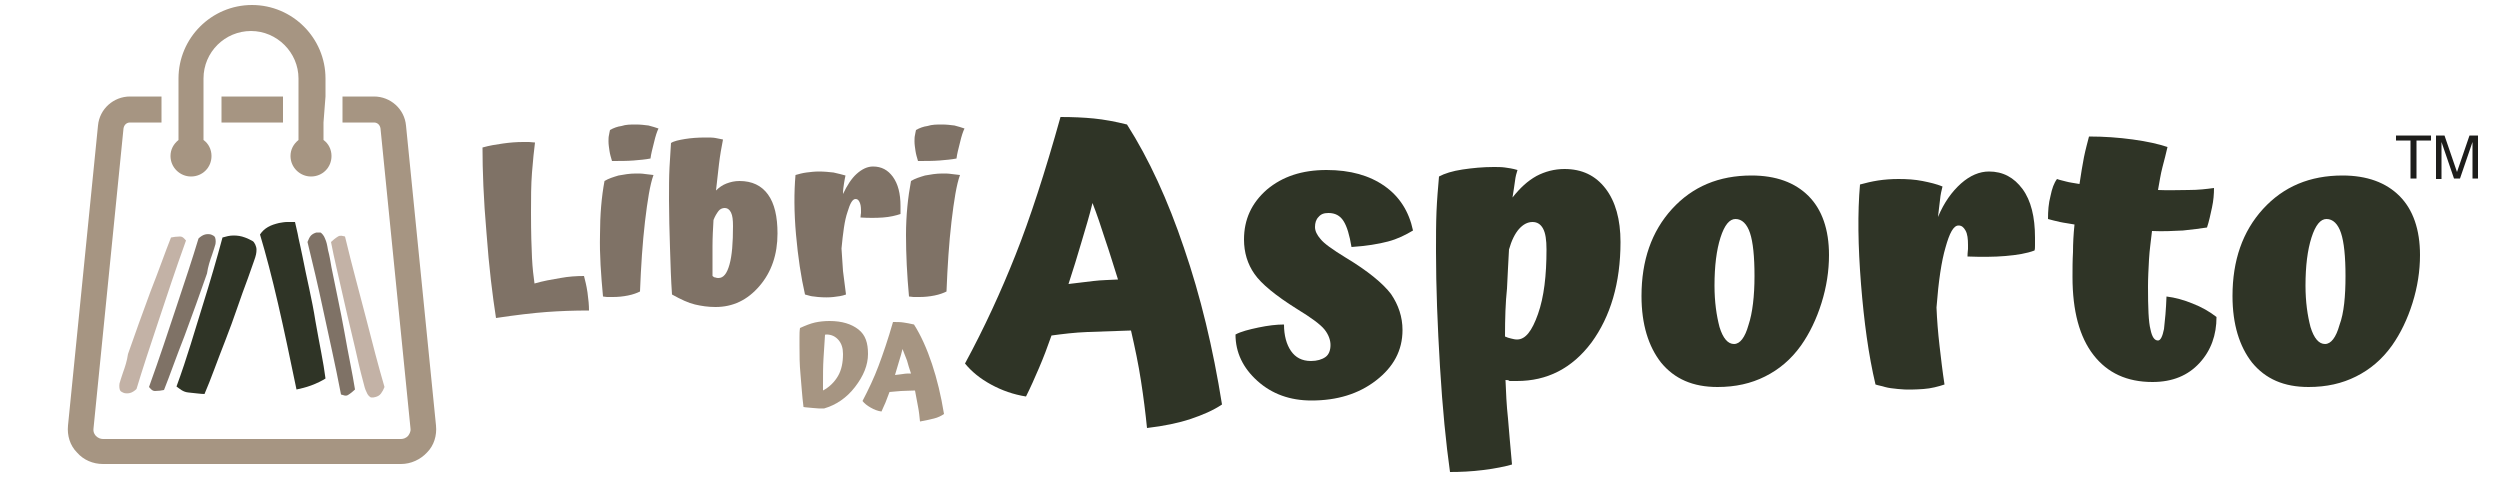 <?xml version="1.0" encoding="utf-8"?>
<!-- Generator: Adobe Illustrator 25.0.0, SVG Export Plug-In . SVG Version: 6.00 Build 0)  -->
<svg version="1.1" id="Livello_1" xmlns="http://www.w3.org/2000/svg" xmlns:xlink="http://www.w3.org/1999/xlink" x="0px" y="0px"
	 viewBox="0 0 500 96.4" style="enable-background:new 0 0 500 96.4;" xml:space="preserve">
<style type="text/css">
	.st0{fill:#7F7266;}
	.st1{fill:#2F3426;}
	.st2{fill:#A69582;}
	.st3{fill:#C3B2A6;}
	.st4{fill:#1D1D1B;}
</style>
<g>
	<path class="st0" d="M116.8,55.2c0.2,0.8,0.5,1.9,0.7,3.3s0.3,2.6,0.3,3.6c-3,0-5.8,0.1-8.5,0.3c-2.7,0.2-6.1,0.6-10.1,1.2
		c-0.7-4.5-1.4-10.1-1.9-17c-0.6-6.8-0.8-12.6-0.8-17.1c1.4-0.4,2.7-0.6,4.1-0.8s2.7-0.3,4-0.3c0.4,0,0.8,0,1.2,0
		c0.4,0,0.8,0.1,1.2,0.1c-0.2,1.5-0.4,3.5-0.6,6s-0.2,5.2-0.2,8c0,4.1,0.1,7.1,0.2,9.1s0.3,3.7,0.5,5.1c1.7-0.5,3.4-0.8,5.2-1.1
		C113.7,55.3,115.3,55.2,116.8,55.2z"/>
	<path class="st0" d="M120.9,36.2c0.8-0.5,1.8-0.8,2.8-1.1c1.1-0.2,2.2-0.4,3.5-0.4c0.6,0,1.2,0,1.8,0.1c0.6,0.1,1.1,0.1,1.7,0.2
		c-0.7,1.9-1.2,5.1-1.7,9.3c-0.5,4.3-0.8,8.9-1,14c-0.6,0.3-1.4,0.6-2.4,0.8c-1,0.2-2,0.3-3,0.3c-0.4,0-0.8,0-1.2,0
		c-0.3,0-0.6-0.1-0.8-0.1c-0.4-4.3-0.7-8.4-0.6-12.3C120,43,120.3,39.4,120.9,36.2z M127.2,24.9c0.9,0,1.7,0.1,2.5,0.2
		c0.8,0.2,1.4,0.4,2,0.6c-0.3,0.6-0.6,1.5-0.9,2.8c-0.3,1.2-0.6,2.3-0.7,3.2c-1,0.2-2.2,0.3-3.4,0.4c-1.3,0.1-2.7,0.1-4.3,0.1
		c-0.2-0.7-0.4-1.3-0.5-2s-0.2-1.3-0.2-1.9c0-0.5,0-0.9,0.1-1.3s0.1-0.7,0.2-1c0.7-0.4,1.5-0.7,2.3-0.8
		C125.2,24.9,126.1,24.9,127.2,24.9z"/>
	<path class="st0" d="M155.5,46.7c0,4.2-1.2,7.7-3.6,10.5c-2.4,2.8-5.3,4.2-8.8,4.2c-1.5,0-2.8-0.2-4.1-0.5s-2.8-1-4.6-2
		c-0.2-2.8-0.3-6-0.4-9.3s-0.2-6.6-0.2-9.6c0-2.5,0-4.6,0.1-6.5s0.2-3.5,0.3-4.9c0.6-0.4,1.6-0.6,2.8-0.8c1.2-0.2,2.6-0.3,4.1-0.3
		c0.8,0,1.5,0,2,0.1s1,0.2,1.5,0.3c-0.3,1.5-0.6,3.2-0.8,4.9c-0.2,1.7-0.4,3.5-0.6,5.3c0.6-0.6,1.3-1.1,2.1-1.4s1.6-0.5,2.6-0.5
		c2.5,0,4.4,0.9,5.7,2.7C154.9,40.7,155.5,43.3,155.5,46.7z M142.5,55.2c0.2,0.2,0.4,0.3,0.6,0.3c0.2,0.1,0.4,0.1,0.6,0.1
		c1,0,1.7-0.9,2.2-2.7c0.5-1.8,0.7-4.3,0.7-7.7c0-1.2-0.1-2.1-0.4-2.7c-0.3-0.6-0.7-0.9-1.3-0.9c-0.4,0-0.9,0.2-1.2,0.6
		s-0.7,1-1,1.8c-0.1,1.7-0.2,3.5-0.2,5.3S142.5,53.3,142.5,55.2z"/>
	<path class="st0" d="M168.3,49.7c0.1,1.5,0.2,3,0.3,4.5c0.2,1.5,0.4,3.1,0.6,4.7c-0.8,0.3-1.6,0.4-2.5,0.5s-1.9,0.1-3.1,0
		c-0.6-0.1-1.1-0.1-1.5-0.2s-0.8-0.2-1.1-0.3c-0.8-3.5-1.4-7.5-1.8-12s-0.4-8.5-0.1-11.9c0.7-0.2,1.4-0.4,2.2-0.5s1.6-0.2,2.5-0.2
		c1,0,2,0.1,2.9,0.2c0.9,0.2,1.7,0.4,2.4,0.6c-0.1,0.4-0.2,1-0.3,1.6s-0.2,1.3-0.2,2.1c0.8-1.7,1.7-3.1,2.7-4c1.1-1,2.2-1.5,3.3-1.5
		c1.7,0,3,0.7,4,2.1s1.5,3.3,1.5,5.8c0,0.4,0,0.7,0,1c0,0.2,0,0.4,0,0.6c-0.9,0.3-2.1,0.6-3.5,0.7s-2.9,0.1-4.5,0
		c0-0.4,0.1-0.8,0.1-0.9c0-0.2,0-0.3,0-0.5c0-0.8-0.1-1.3-0.3-1.7s-0.4-0.6-0.8-0.6c-0.6,0-1.1,0.9-1.6,2.6
		C168.9,44.1,168.6,46.6,168.3,49.7z"/>
	<path class="st0" d="M182.2,36.2c0.8-0.5,1.8-0.8,2.8-1.1c1.1-0.2,2.2-0.4,3.5-0.4c0.6,0,1.2,0,1.8,0.1s1.1,0.1,1.7,0.2
		c-0.7,1.9-1.2,5.1-1.7,9.3c-0.5,4.3-0.8,8.9-1,14c-0.6,0.3-1.4,0.6-2.4,0.8c-1,0.2-2,0.3-3,0.3c-0.4,0-0.8,0-1.2,0
		c-0.3,0-0.6-0.1-0.9-0.1c-0.4-4.3-0.6-8.4-0.6-12.3C181.2,43,181.6,39.4,182.2,36.2z M188.4,24.9c0.9,0,1.7,0.1,2.5,0.2
		c0.8,0.2,1.4,0.4,2,0.6c-0.3,0.6-0.6,1.5-0.9,2.8c-0.3,1.2-0.6,2.3-0.7,3.2c-1,0.2-2.2,0.3-3.4,0.4c-1.3,0.1-2.7,0.1-4.3,0.1
		c-0.2-0.7-0.4-1.3-0.5-2s-0.2-1.3-0.2-1.9c0-0.5,0-0.9,0.1-1.3s0.1-0.7,0.2-1c0.7-0.4,1.5-0.7,2.3-0.8
		C186.4,24.9,187.4,24.9,188.4,24.9z"/>
</g>
<g>
	<path class="st1" d="M244.4,80.9c-1.8,1.2-3.9,2.1-6.3,2.9c-2.4,0.8-5.3,1.4-8.7,1.8c-0.3-3-0.7-6.2-1.2-9.4
		c-0.5-3.3-1.2-6.6-2-10.1c-3.2,0.1-6.1,0.2-8.7,0.3s-5,0.4-7.2,0.7c-0.8,2.3-1.6,4.4-2.5,6.5c-0.9,2.1-1.7,3.9-2.6,5.7
		c-2.5-0.4-4.8-1.2-7-2.4c-2.2-1.2-3.9-2.6-5.2-4.2c3.9-7.2,7.2-14.4,10.1-21.7s5.9-16.5,9-27.6c2.5,0,4.7,0.1,6.7,0.3
		s4.2,0.6,6.6,1.2c4.4,6.9,8.2,15.2,11.4,24.7C240.1,59.2,242.6,69.6,244.4,80.9z M218.5,40.6c-0.6,2.5-1.4,5.1-2.2,7.8
		c-0.8,2.8-1.7,5.6-2.6,8.4c1.7-0.2,3.4-0.4,5-0.6s3.3-0.2,4.9-0.3c-0.9-2.8-1.7-5.5-2.6-8.1C220.2,45.3,219.4,42.9,218.5,40.6z"/>
	<path class="st1" d="M269.1,51.5c4.5,2.7,7.5,5.2,9.1,7.3c1.5,2.2,2.3,4.6,2.3,7.2c0,4.1-1.8,7.4-5.3,10.1s-7.8,4-12.9,4
		c-4.3,0-7.9-1.3-10.8-3.9c-2.9-2.6-4.4-5.7-4.4-9.3c1.1-0.6,2.7-1,4.6-1.4c1.9-0.4,3.6-0.6,5.1-0.6c0,2.2,0.5,4,1.4,5.3s2.2,2,4,2
		c1.2,0,2.2-0.3,2.9-0.8s1-1.4,1-2.4s-0.4-2.1-1.2-3.1c-0.8-1-2.7-2.4-5.5-4.1c-4.3-2.7-7.1-5-8.5-7s-2.1-4.3-2.1-6.9
		c0-4,1.5-7.3,4.6-10c3.1-2.6,7-3.9,11.9-3.9c4.8,0,8.6,1.1,11.6,3.2s4.9,5.1,5.7,8.9c-1.5,0.9-3.1,1.7-5,2.2s-4.3,0.9-7.3,1.1
		c-0.4-2.4-0.9-4.1-1.6-5.2s-1.7-1.6-3-1.6c-0.9,0-1.5,0.2-2,0.8c-0.5,0.5-0.7,1.2-0.7,2s0.4,1.6,1.1,2.4
		C264.8,48.7,266.5,49.9,269.1,51.5z"/>
	<path class="st1" d="M301.1,76c0.1,2.5,0.2,5,0.5,7.7c0.2,2.7,0.5,5.7,0.8,9.2c-1.4,0.4-3.3,0.8-5.7,1.1s-4.6,0.4-6.7,0.4
		c-0.8-5.7-1.5-12.7-2-21s-0.8-16-0.8-23.1c0-3,0-5.6,0.1-8s0.3-4.7,0.5-7c1.1-0.6,2.7-1.1,4.7-1.4s4.1-0.5,6.2-0.5
		c0.9,0,1.6,0,2.3,0.1c0.7,0.1,1.5,0.2,2.5,0.5c-0.2,0.6-0.4,1.3-0.5,2.2s-0.3,1.9-0.5,3.3c1.5-1.9,3-3.3,4.8-4.3
		c1.7-0.9,3.6-1.4,5.6-1.4c3.5,0,6.2,1.3,8.2,3.9s3,6.2,3,10.7c0,8.2-2,14.9-5.8,20.1c-3.9,5.2-8.9,7.7-14.9,7.7c-0.6,0-1.1,0-1.5,0
		C301.7,76,301.4,76,301.1,76z M301,67.3c0.4,0.2,0.8,0.3,1.2,0.4c0.4,0.1,0.8,0.2,1.2,0.2c1.7,0,3-1.7,4.2-5.1
		c1.2-3.4,1.7-7.7,1.7-12.9c0-1.9-0.2-3.3-0.7-4.2c-0.5-0.9-1.2-1.3-2.1-1.3c-1,0-1.9,0.5-2.7,1.4s-1.5,2.3-2,4.1
		c-0.1,2.4-0.3,5-0.4,7.8C301.1,60.5,301,63.7,301,67.3z"/>
	<path class="st1" d="M328.3,59.2c0-7.1,2-12.9,6.1-17.4s9.4-6.7,15.9-6.7c4.9,0,8.7,1.4,11.4,4.1s4.1,6.7,4.1,11.8
		c0,3.2-0.5,6.4-1.5,9.6s-2.4,6.1-4.1,8.5c-2,2.8-4.4,4.8-7.2,6.2c-2.8,1.4-5.9,2.1-9.5,2.1c-4.9,0-8.6-1.6-11.3-4.9
		C329.7,69.3,328.3,64.9,328.3,59.2z M350.9,55.2c0-3.9-0.3-6.8-0.9-8.6s-1.6-2.8-2.9-2.8c-1.2,0-2.2,1.2-3,3.7s-1.2,5.7-1.2,9.6
		c0,3.3,0.4,6,1,8.3c0.7,2.3,1.7,3.4,2.9,3.4c1.2,0,2.2-1.3,2.9-3.8C350.5,62.6,350.9,59.2,350.9,55.2z"/>
	<path class="st1" d="M387.3,61.5c0.1,2.5,0.3,5,0.6,7.6c0.3,2.6,0.6,5.2,1,7.8c-1.2,0.4-2.7,0.8-4.2,0.9c-1.5,0.1-3.3,0.2-5.1,0
		c-1-0.1-1.9-0.2-2.6-0.4c-0.6-0.2-1.3-0.3-1.9-0.5c-1.4-5.9-2.3-12.6-2.9-20.1c-0.6-7.6-0.7-14.2-0.2-19.9c1.1-0.3,2.3-0.6,3.6-0.8
		s2.7-0.3,4.1-0.3c1.7,0,3.3,0.1,4.8,0.4s2.8,0.6,4,1.1c-0.2,0.8-0.4,1.6-0.5,2.7s-0.3,2.2-0.4,3.4c1.2-2.9,2.8-5.1,4.6-6.7
		c1.8-1.6,3.7-2.4,5.6-2.4c2.8,0,5,1.2,6.7,3.5s2.5,5.6,2.5,9.7c0,0.7,0,1.2,0,1.6s0,0.7-0.1,1c-1.6,0.6-3.5,0.9-5.8,1.1
		s-4.9,0.2-7.6,0.1c0-0.8,0.1-1.3,0.1-1.5c0-0.3,0-0.5,0-0.8c0-1.2-0.1-2.2-0.5-2.9s-0.8-1-1.4-1c-1,0-1.8,1.5-2.6,4.4
		C388.3,52.2,387.7,56.2,387.3,61.5z"/>
	<path class="st1" d="M433.3,59.3c1.7,0.2,3.5,0.7,5.2,1.4c1.8,0.7,3.4,1.6,4.8,2.7c0,3.6-1.1,6.7-3.4,9.2s-5.4,3.8-9.4,3.8
		c-5.1,0-9-1.8-11.8-5.4c-2.8-3.6-4.2-8.8-4.2-15.6c0-1.6,0-3.3,0.1-5c0-1.7,0.1-3.6,0.3-5.5c-1-0.2-2-0.3-2.9-0.5s-1.7-0.4-2.4-0.6
		c0-1.6,0.1-3.1,0.5-4.6c0.3-1.5,0.7-2.6,1.3-3.4c0.5,0.2,1.1,0.3,1.8,0.5c0.7,0.2,1.6,0.3,2.7,0.5c0.3-2.1,0.6-3.8,0.9-5.4
		c0.3-1.5,0.7-2.9,1-4.1c3,0,5.9,0.2,8.8,0.6s5.1,0.9,6.9,1.5c-0.3,1.2-0.6,2.6-1,4c-0.4,1.5-0.6,3-0.9,4.6c2.1,0.1,4.1,0,6.1,0
		s3.6-0.2,5.1-0.4c0,1.2-0.1,2.5-0.4,3.9s-0.6,2.8-1,4c-1.3,0.2-2.9,0.4-4.8,0.6c-2,0.1-4,0.2-6.2,0.1c-0.2,1.9-0.5,3.8-0.6,5.7
		c-0.1,1.9-0.2,3.7-0.2,5.4c0,4.2,0.1,7.1,0.5,8.6c0.3,1.5,0.8,2.2,1.5,2.2c0.5,0,0.9-0.8,1.2-2.3C433,64.1,433.2,62,433.3,59.3z"/>
	<path class="st1" d="M446.5,59.2c0-7.1,2-12.9,6.1-17.4s9.4-6.7,15.9-6.7c4.9,0,8.7,1.4,11.4,4.1S484,45.9,484,51
		c0,3.2-0.5,6.4-1.5,9.6s-2.4,6.1-4.1,8.5c-2,2.8-4.4,4.8-7.2,6.2c-2.8,1.4-5.9,2.1-9.5,2.1c-4.9,0-8.6-1.6-11.3-4.9
		C447.9,69.3,446.5,64.9,446.5,59.2z M469.1,55.2c0-3.9-0.3-6.8-0.9-8.6s-1.6-2.8-2.9-2.8c-1.2,0-2.2,1.2-3,3.7s-1.2,5.7-1.2,9.6
		c0,3.3,0.4,6,1,8.3c0.7,2.3,1.7,3.4,2.9,3.4c1.2,0,2.2-1.3,2.9-3.8C468.8,62.6,469.1,59.2,469.1,55.2z"/>
</g>
<g>
	<path class="st2" d="M173.6,70.8c0,2.2-0.9,4.4-2.6,6.6s-3.8,3.6-6.2,4.3c-0.7,0-1.4,0-2.2-0.1c-0.8-0.1-1.4-0.1-1.9-0.2
		c-0.3-2.3-0.4-4.4-0.6-6.5c-0.2-2.1-0.2-3.9-0.2-5.7c0-0.6,0-1.2,0-1.8s0-1.2,0.1-1.8c1.1-0.5,2.1-0.9,3-1.1s1.9-0.3,2.9-0.3
		c2.5,0,4.4,0.6,5.8,1.7C173.1,67,173.6,68.6,173.6,70.8z M165,67c-0.1,1.5-0.2,3.1-0.3,4.7c-0.1,1.6-0.1,3.3-0.1,5.1
		c0,0.3,0,0.6,0,0.8s0,0.3,0,0.5c1.3-0.7,2.3-1.7,3-2.9c0.7-1.2,1-2.7,1-4.4c0-1.2-0.3-2.1-0.9-2.8c-0.6-0.7-1.4-1.1-2.4-1.1
		c-0.1,0-0.2,0-0.2,0L165,67z"/>
	<path class="st2" d="M188.8,82.8c-0.6,0.4-1.2,0.7-2,0.9c-0.8,0.2-1.7,0.4-2.8,0.6c-0.1-1-0.2-2-0.4-3s-0.4-2.1-0.6-3.2
		c-1,0-2,0.1-2.8,0.1c-0.8,0.1-1.6,0.1-2.3,0.2c-0.3,0.7-0.5,1.4-0.8,2.1s-0.6,1.3-0.8,1.8c-0.8-0.1-1.5-0.4-2.2-0.8
		c-0.7-0.4-1.2-0.8-1.6-1.3c1.2-2.3,2.3-4.6,3.2-7c0.9-2.4,1.9-5.3,2.9-8.8c0.8,0,1.5,0,2.1,0.1c0.6,0.1,1.3,0.2,2.1,0.4
		c1.4,2.2,2.6,4.9,3.6,7.9C187.4,75.8,188.2,79.1,188.8,82.8z M180.5,69.8c-0.2,0.8-0.4,1.6-0.7,2.5c-0.3,0.9-0.5,1.8-0.8,2.7
		c0.6-0.1,1.1-0.1,1.6-0.2c0.5-0.1,1.1-0.1,1.6-0.1c-0.3-0.9-0.6-1.8-0.8-2.6C181.1,71.3,180.8,70.6,180.5,69.8z"/>
</g>
<g>
	<path class="st2" d="M65.1,19.3L65.1,19.3v-3.6C65.1,7.6,58.5,1,50.4,1S35.7,7.6,35.7,15.7v2l0,0v8.2l0,0V28
		c-1,0.8-1.6,1.9-1.6,3.2c0,2.3,1.9,4.1,4.1,4.1c2.3,0,4.1-1.8,4.1-4.1c0-1.3-0.6-2.5-1.6-3.2v-3.5l0,0v-5.2l0,0v-3.6
		c0-5.3,4.3-9.5,9.5-9.5s9.5,4.3,9.5,9.5v2l0,0v8.2l0,0V28c-1,0.8-1.6,1.9-1.6,3.2c0,2.3,1.9,4.1,4.1,4.1c2.3,0,4.1-1.8,4.1-4.1
		c0-1.3-0.6-2.5-1.6-3.2v-3.5l0,0L65.1,19.3L65.1,19.3z M56.6,19.3H44.3v5.2h12.3V19.3z M87.2,85.1l-6-60c-0.3-3.3-3.1-5.8-6.4-5.8
		h-6.3v5.2h6.3c0.7,0,1.2,0.5,1.3,1.2l6,60c0.1,0.7-0.3,1.2-0.5,1.5c-0.4,0.4-0.9,0.6-1.4,0.6h-2.7H23.3h-2.7c-0.5,0-1-0.2-1.4-0.6
		c-0.2-0.2-0.6-0.7-0.5-1.5l6-60c0.1-0.7,0.6-1.2,1.3-1.2h6.3v-5.2H26c-3.3,0-6.1,2.5-6.4,5.8l-6,60c-0.2,2,0.4,4,1.8,5.4
		c1.3,1.5,3.2,2.3,5.2,2.3h10.9h37.8h10.9c2,0,3.9-0.9,5.2-2.3C86.8,89.1,87.4,87.1,87.2,85.1"/>
	<path class="st1" d="M59.7,47.6c-0.2-1.2-0.5-2.2-0.7-3.2c-0.6,0-1.1,0-1.6,0s-1,0.1-1.6,0.2c-0.8,0.2-1.5,0.4-2.2,0.8
		s-1.2,0.9-1.6,1.5c1.2,4,2.4,8.6,3.6,13.8s2.4,10.9,3.7,17.2c0.9-0.2,1.8-0.4,2.9-0.8c1.1-0.4,2.3-1,2.9-1.4
		c-0.4-3.2-1.2-6.8-2-11.4c-0.7-4.5-1.8-8.8-2.6-13C60.2,50,60,48.8,59.7,47.6"/>
	<path class="st1" d="M50.8,52.2c0.4-1.1,0.5-1.6,0.5-2.3c0-0.6-0.4-1.5-0.8-1.7c-0.4-0.2-0.9-0.5-1.5-0.7c-0.8-0.3-1.5-0.4-2.3-0.4
		s-1.5,0.2-2.2,0.4c-1.1,4.1-2.4,8.6-4,13.7s-3,10.1-5.2,16.1c0.7,0.5,1.3,1.1,2.4,1.2c1.1,0.1,2.5,0.3,3.2,0.3
		c1.3-3,2.5-6.5,4.2-10.8s3-8.5,4.5-12.4C50,54.5,50.4,53.3,50.8,52.2"/>
	<path class="st0" d="M42.4,51c0.4-1.1,0.5-1.6,0.7-2.2c0.1-0.6,0-1.3-0.2-1.5s-0.5-0.3-0.7-0.4c-0.4-0.1-0.8-0.1-1.2,0
		s-0.9,0.4-1.3,0.8c-1.2,4-2.7,8.5-4.4,13.6s-3.3,10-5.5,16.1c0.3,0.3,0.6,0.8,1.2,0.8s1.4-0.1,1.8-0.2c1.2-3,2.4-6.5,4.1-10.8
		c1.6-4.3,3.1-8.5,4.5-12.5C41.6,53.3,42,52.1,42.4,51"/>
	<path class="st0" d="M65.6,50c-0.2-1.2-0.3-1.6-0.6-2.3c-0.2-0.6-0.7-1.1-0.9-1.2c-0.3,0-0.5,0-0.8,0c-0.4,0.1-0.8,0.3-1.1,0.6
		s-0.5,0.8-0.7,1.3c1,4.1,2.1,8.7,3.2,13.9s2.3,10.3,3.5,16.6c0.5,0.1,0.9,0.4,1.4,0.1s1.1-0.8,1.4-1.1c-0.5-3.2-1.3-6.8-2.1-11.4
		c-0.8-4.5-1.8-8.9-2.6-13C66.1,52.3,65.9,51.1,65.6,50"/>
	<path class="st3" d="M72.6,76.2c0.3,1.2,0.4,1.6,0.7,2.2c0.2,0.6,0.7,1.1,1,1.1s0.5,0,0.8-0.1c0.4-0.1,0.8-0.3,1.1-0.7
		s0.5-0.8,0.7-1.3c-1.2-4.1-2.4-8.7-3.7-13.8s-2.7-10-4.2-16.3c-0.5-0.1-0.9-0.3-1.4,0s-1.1,0.8-1.4,1.1c0.6,3.2,1.5,6.8,2.5,11.3
		s2.1,8.8,3,12.9C72,73.9,72.3,75.1,72.6,76.2"/>
	<path class="st3" d="M24.6,74.5c-0.4,1.1-0.5,1.6-0.7,2.2c-0.1,0.6,0,1.3,0.2,1.5s0.5,0.3,0.7,0.4c0.4,0.1,0.8,0.1,1.2,0
		c0.4-0.1,0.9-0.4,1.3-0.8c1.2-4,2.7-8.5,4.4-13.6c1.7-5.1,3.3-10,5.5-16.1c-0.3-0.3-0.6-0.8-1.2-0.8s-1.4,0.1-1.8,0.2
		c-1.2,3-2.4,6.5-4.1,10.8c-1.6,4.3-3.1,8.5-4.5,12.5C25.4,72.2,25,73.4,24.6,74.5"/>
</g>
<g>
	<path class="st4" d="M486.2,27.1v1h-2.9v7.6h-1.2v-7.6h-2.9v-1C479.2,27.1,486.2,27.1,486.2,27.1z"/>
	<path class="st4" d="M487.2,27.1h1.7l2.5,7.3l2.5-7.3h1.7v8.6h-1.1v-5.1c0-0.2,0-0.5,0-0.9s0-0.8,0-1.3l-2.5,7.3h-1.2l-2.5-7.3v0.3
		c0,0.2,0,0.5,0,1s0,0.7,0,1v5.1h-1.1V27.1z"/>
</g>
</svg>
